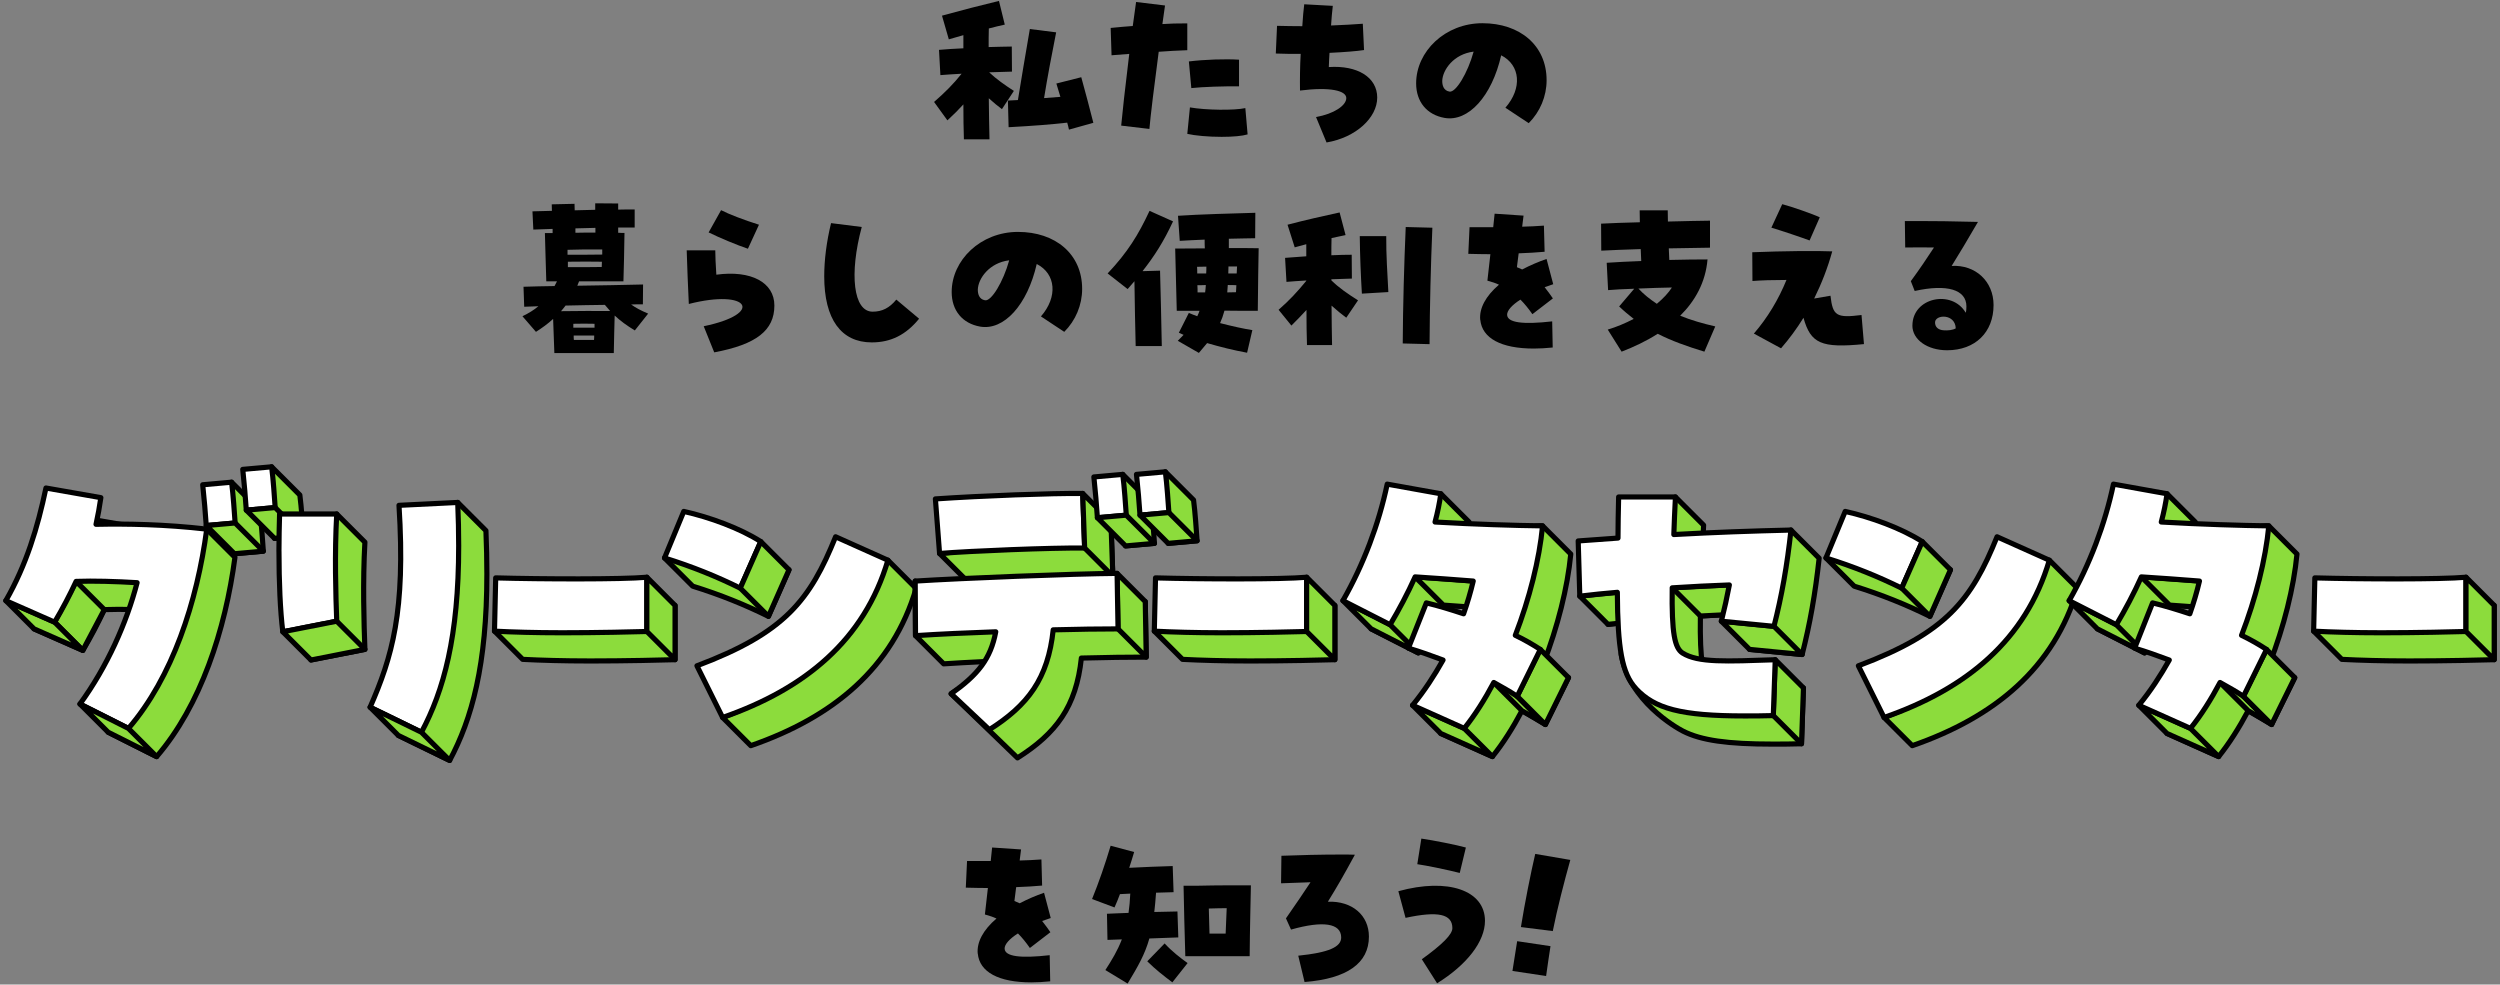 <?xml version="1.0" encoding="UTF-8"?><svg id="a" xmlns="http://www.w3.org/2000/svg" width="970" height="382" viewBox="0 0 970 382"><rect x="0" y="0" width="970" height="382" fill="#808080" stroke="none"/><path d="m373.78,40.51c-1.77,1.97-3.54,3.74-6.19,6.19l-5.17-7.14c4.35-3.81,7.42-6.87,10.68-10.95-3.27.2-6.19.34-8.23.54l-.54-9.8c2.59-.2,5.92-.48,9.46-.61v-5.1c-2.11.61-4.08,1.16-5.65,1.63l-2.65-9.19c7.08-1.97,15.58-4.15,22.11-5.72l2.25,9.19c-1.77.41-3.95.88-6.19,1.5-.07,2.31-.07,4.76-.07,7.21,3.47-.07,6.67-.2,8.98-.2l.07,9.73c-2.11.07-5.31.14-8.85.27,2.72,2.59,6.12,4.97,9.59,7.21l-4.63,7.08c-1.56-1.16-3.4-2.65-5.1-4.22.07,5.85.14,11.36.27,15.92h-9.93c-.14-4.01-.2-8.64-.2-13.54Zm40.28,7.08c-6.8.75-12.72,1.22-22.72,1.77l-.27-10.34,3.88-.2c1.29-8.1,2.93-17.55,4.63-27.56l10.21,1.29c-1.63,8.16-3.47,17.89-4.69,25.51,2.25-.14,4.29-.34,6.33-.48-.54-1.77-1.02-3.47-1.56-5.17l9.66-2.45c1.63,5.72,3.27,12.25,4.69,17.69l-9.46,2.65c-.2-.88-.41-1.84-.68-2.72Z" stroke-width="0"/><path d="m435.02,48.74c.27-3.33,1.63-15.58,3.13-27.83-2.31.2-4.63.34-6.87.54l-.34-10.61c3.61-.34,6.26-.61,8.57-.75.75-5.44,1.09-7.96,1.29-9.32l11.23,1.36c-.41,2.65-.75,5.04-1.02,7.21,2.72-.2,5.78-.27,9.66-.27v10.41c-3.81.14-7.69.34-11.09.61-1.5,11.16-3.33,26.13-3.61,29.94l-10.95-1.29Zm25.65,3.2l1.02-10.27c6.12,1.09,17.28,1.22,21.5.27l.88,10.21c-2.04.61-5.58.95-10.07.95-5.17,0-10.41-.48-13.34-1.16Zm.61-28.1c5.99-.75,14.22-1.02,19.46-.68v10.34c-5.72-.07-14.22.2-18.51.68l-.95-10.34Z" stroke-width="0"/><path d="m510.59,45.41c7.01-1.22,11.77-4.49,11.77-7.35s-6.12-4.42-17.96-2.93c-.07-4.22,0-9.73.27-14.22-3.27,0-6.53,0-9.66-.14l.48-10.75c3.54.07,6.06.14,9.8.14.2-3.27.48-6.4.75-8.5l11.09.61c-.27,1.97-.48,4.9-.68,7.62,4.49-.2,9.25-.41,12.32-.68l.48,10.21c-2.58.41-7.62.82-13.4,1.09-.14,1.97-.2,3.81-.27,5.51,11.16-.75,18.78,4.01,18.78,11.84s-8.3,15.51-19.66,17.42l-4.08-9.87Z" stroke-width="0"/><path d="m584.09,41.8c6.6-7.55,5.85-16.53-1.63-20.34-3.61,15.85-12.72,25.92-21.98,24.29-6.87-1.22-11.02-6.26-11.02-13.4,0-12.38,11.23-23.34,25.72-23.34s24.9,8.57,24.9,22.11c0,6.26-2.52,12.25-6.94,16.67l-9.05-5.99Zm-12.32-21.77c-7.76.95-12.04,7.08-12.18,11.36,0,1.56.41,3.74,2.79,4.15,2.45.48,7.08-7.14,9.39-15.51Z" stroke-width="0"/><path d="m214.62,123.73c-1.97,1.84-4.22,3.47-6.67,5.03l-5.24-6.06c2.52-1.22,4.49-2.45,6.19-3.88l-5.51.2-.27-7.76c3.88-.14,7.89-.2,12.04-.27l.95-1.84h-4.15c-.2-4.9-.41-15.51-.54-18.71h2.99v-1.63c-2.52.07-5.03.2-7.48.27l-.34-7.08,7.55-.2c0-.95-.07-1.84-.07-2.52l8.84-.2c0,.68.07,1.56.07,2.52l7.96-.2v-2.52l8.91.07v2.38c2.38-.07,4.56-.07,6.4-.07v7.01h-6.4v2.04c.88.07,1.7.07,2.45.07-.07,4.69-.27,15.65-.41,18.78h-17.21l-.68,1.7c8.78-.14,17.62-.27,25.51-.48l-.07,7.69c-1.5,0-2.99,0-4.56.07,1.7,1.23,3.67,2.31,6.6,3.54l-5.17,6.53c-3.13-1.9-5.65-3.74-7.82-5.78-.07,3.33-.27,9.46-.34,14.56h-23.06l-.48-13.27Zm22.11-3.06c-.68-.75-1.36-1.56-2.04-2.38-5.04.07-10.21.14-15.24.27-.54.75-1.16,1.43-1.77,2.18,6.46-.07,13.54-.14,19.05-.07Zm-3.06-21.91v-1.97c-4.35-.07-9.19,0-13.47.14v1.91c5.85,0,8.71,0,13.47-.07Zm-.2,4.83c0-.68.07-1.36.07-2.04-3.95-.07-8.03-.07-13.2,0v2.11c5.51,0,8.71,0,13.13-.07Zm-2.79,23.54v-1.5c-2.65-.07-5.51-.07-8.23,0v1.5h8.23Zm-.2,4.76c.07-.61.07-1.16.07-1.7h-7.96c0,.54,0,1.16.07,1.7h7.82Zm.54-41.64v-1.84l-7.76.2v1.7c2.59-.07,5.24-.07,7.76-.07Z" stroke-width="0"/><path d="m273.04,126.58c23.68-4.9,17.62-14.63-5.78-8.64-.27-5.58-.68-15.58-.82-20.82h11.09c0,2.38.14,5.1.41,9.46,13.47-1.84,22.52,2.99,22.52,11.97,0,9.66-7.01,15.1-23.34,18.17l-4.08-10.14Zm1.91-36.4l4.83-8.64c2.86,1.5,8.85,3.81,14.7,5.65l-4.29,9.32c-4.08-1.36-10.95-4.22-15.24-6.33Z" stroke-width="0"/><path d="m319.8,107.19c0-6.26.88-13.34,2.65-20.62l11.91,1.5c-4.9,18.23-3.27,32.86,4.22,32.86,3.67,0,6.53-1.43,9.19-4.69l8.84,7.42c-5.1,6.26-10.95,9.19-18.37,9.19-11.91,0-18.44-9.05-18.44-25.65Z" stroke-width="0"/><path d="m403.88,122.77c6.6-7.55,5.85-16.53-1.63-20.34-3.61,15.85-12.72,25.92-21.98,24.29-6.87-1.22-11.02-6.26-11.02-13.4,0-12.38,11.23-23.34,25.72-23.34s24.9,8.57,24.9,22.11c0,6.26-2.52,12.25-6.94,16.67l-9.05-5.99Zm-12.31-21.77c-7.76.95-12.04,7.08-12.18,11.36,0,1.56.41,3.74,2.79,4.15,2.45.48,7.08-7.14,9.39-15.51Z" stroke-width="0"/><path d="m440.17,109.1l-2.65,3.06-7.76-6.06c7.82-8.3,11.91-14.97,16.26-24.29l9.12,4.08c-3.61,7.82-7.28,13.54-11.84,19.32l6.8-.2c.07,2.65.61,23,.68,29.26h-10.14c-.14-5.51-.41-18.23-.48-25.17Zm16.81,23.13c.82-.82,1.56-1.56,2.25-2.31l-1.84-.82,3.88-7.69c.95.41,2.11.88,3.27,1.29.34-.68.61-1.36.88-2.11h-8.84l-.61-24.15c1.77,0,8.71-.07,11.5-.07-.07-1.09-.07-2.25-.07-3.4-3.74.14-7.21.34-9.66.48l-.68-9.73c7.69-.54,22.38-.95,30.01-1.16l-.07,9.87c-2.45,0-6.19.14-10.21.2v3.61c4.22,0,8.23,0,11.57.07-.07,3.33-.27,15.24-.34,24.29-3.81,0-8.71,0-12.93-.07-.48,1.77-1.02,3.33-1.7,4.83,4.69,1.22,9.39,2.25,12.52,2.72l-2.04,8.78c-5.17-.95-10.41-2.25-15.51-3.74l-3.2,3.81-8.16-4.69Zm11.02-26.13c.07-.82.07-1.77.07-2.65-1.22,0-2.45.07-3.61.07.07.82.07,1.7.07,2.59h3.47Zm-.41,7.35c.14-.88.2-1.84.27-2.86-1.16.07-2.25.07-3.27.07.07.88.07,1.84.07,2.79h2.93Zm11.98-.07c.07-.95.07-1.9.14-2.72-1.02-.07-2.18-.07-3.33-.07l-.2,2.86c1.02,0,2.18-.07,3.4-.07Zm.27-7.28c.07-1.02.07-1.91.14-2.72h-3.33c0,.95-.07,1.84-.07,2.72h3.27Z" stroke-width="0"/><path d="m506.91,120.26c-1.84,1.97-3.54,3.81-5.85,6.06l-4.97-6.12c4.29-3.74,7.35-7.08,10.75-11.23v-.14c-2.99.2-5.71.34-7.69.54l-.54-9.32c2.38-.2,5.24-.41,8.23-.61v-4.69l-4.49,1.22-2.79-8.78c7.28-1.91,13.4-3.27,20.21-4.76l2.31,8.78c-1.77.34-3.61.75-5.44,1.16-.07,2.11-.07,4.35-.07,6.67,2.99-.14,5.72-.2,7.89-.2l.07,9.25c-2.04.07-4.83.14-7.96.27v.41c2.79,2.79,6.46,5.31,10.34,7.76l-4.56,6.74c-1.77-1.29-3.81-2.99-5.71-4.69,0,5.65.14,10.95.2,15.31h-9.73c-.14-3.95-.2-8.64-.2-13.61Zm20.68-28.64h10.27c-.07,6.87.48,15.24.82,21.7l-10.27.61c-.41-6.6-.75-15.24-.82-22.32Zm16.67,41.64c.07-14.29.54-30.96,1.16-45.18l10.34.27c-.61,14.15-1.02,30.82-1.09,45.18l-10.41-.27Z" stroke-width="0"/><path d="m574.32,124.07c-.41-4.42,2.11-9.19,7.28-13.61-1.29-.61-2.72-1.09-4.49-1.56.48-4.08.82-7.35,1.16-10.27-2.58,0-5.38-.07-8.57-.14l.48-10.34h9.19c.2-1.84.41-3.61.54-5.24l11.23.75c-.2,1.36-.34,2.79-.54,4.29,2.86-.07,5.65-.2,8.44-.41l.27,10.14c-2.93.27-6.4.48-10.07.61-.27,1.91-.48,3.67-.68,5.38.82.34,1.43.61,2.04.88,3.27-1.7,6.33-2.99,9.46-4.08l2.59,9.8c-1.09.34-2.18.75-3.33,1.16,1.43,1.84,2.38,3.13,3.2,4.35l-7.96,6.12c-1.5-2.18-3.06-4.08-4.63-5.65-3.33,2.11-5.24,4.29-5.17,5.92.14,3.06,6.19,3.81,17.49,2.52l.2,10.14c-2.59.27-5.04.41-7.35.41-12.66,0-20.07-4.01-20.75-11.16Z" stroke-width="0"/><path d="m623.81,127.88c3.4-1.02,6.8-2.45,10.07-4.15-1.91-1.5-3.81-3.06-5.65-4.83l5.85-6.87c-4.29.14-8.1.34-10.14.54l-.54-10.61c3.74-.27,8.44-.48,13.4-.68l-.2-4.63c-6.12.2-11.84.41-15.31.61l-.07-10.48c3.95-.2,9.32-.41,15.04-.54,0-1.5-.07-2.99-.07-4.63h10.89c0,1.43.07,2.86.07,4.35,6.6-.2,12.66-.27,16.33-.34v10.48c-3.06.07-9.25.14-15.99.27l.2,4.49c5.58-.14,10.89-.2,14.83-.2-.75,8.91-4.83,16.13-10.61,21.84,4.29,1.77,8.91,3.06,13.61,4.15l-4.22,9.8c-6.67-2.04-12.66-4.15-18.1-6.94-4.49,2.86-9.25,5.1-14.02,6.94l-5.38-8.57Zm24.9-16.33c-3.67.07-8.5.2-13,.41,2.04,2.25,4.49,4.15,7.14,5.92,2.52-2.11,4.49-4.22,5.85-6.33Z" stroke-width="0"/><path d="m680.49,129.44c5.31-6.12,9.59-13.27,12.66-20.82-5.51,0-9.73.14-13.2.41l-.07-11.16c11.98-.48,25.31-.61,31.03-.34-1.7,6.19-4.08,12.38-7.01,18.3l6.33-1.09c.88,7.82,2.31,8.71,12.04,7.48l.95,11.29c-16.53,1.63-20.68-.2-23.47-10.21-2.65,4.29-5.51,8.16-8.71,11.84l-10.55-5.72Zm6.8-41.1l4.22-9.12c3.47.88,12.04,3.88,14.56,5.1l-3.95,8.98c-2.86-1.09-11.16-3.88-14.83-4.97Z" stroke-width="0"/><path d="m742.02,126.31c0-10.95,15.38-14.08,20.68-4.97.2-.61.27-1.43.27-2.45,0-6.53-7.48-8.78-20.07-5.99l-1.5-3.81c3.67-5.04,5.78-8.17,8.98-13.06-3.27-.07-7.42-.07-11.16,0l-.14-10.27h5.24c6.26,0,12.66.07,23.13.34-4.56,7.89-6.87,11.63-10.21,17.08,9.25-.54,16.26,5.99,16.26,15.17,0,10.61-7.14,17.55-18.03,17.55-7.69,0-13.47-4.15-13.47-9.59Zm16.81,1.09c-.2-5.72-7.76-5.44-8.03-2.45-.07,2.04,1.36,3.06,3.27,3.2,1.77.14,3.61-.07,4.76-.75Z" stroke-width="0"/><path d="m379.35,370c-.41-4.42,2.11-9.19,7.28-13.61-1.29-.61-2.72-1.09-4.49-1.57.48-4.08.82-7.35,1.16-10.27-2.59,0-5.38-.07-8.57-.14l.48-10.34h9.19c.2-1.84.41-3.61.54-5.24l11.23.75c-.2,1.36-.34,2.79-.54,4.29,2.86-.07,5.65-.2,8.44-.41l.27,10.14c-2.93.27-6.4.48-10.07.61-.27,1.9-.48,3.67-.68,5.38.82.34,1.43.61,2.04.88,3.27-1.7,6.33-2.99,9.46-4.08l2.59,9.8c-1.09.34-2.18.75-3.33,1.16,1.43,1.84,2.38,3.13,3.2,4.35l-7.96,6.12c-1.5-2.18-3.06-4.08-4.63-5.65-3.33,2.11-5.24,4.29-5.17,5.92.14,3.06,6.19,3.81,17.49,2.52l.2,10.14c-2.59.27-5.03.41-7.35.41-12.66,0-20.07-4.01-20.75-11.16Z" stroke-width="0"/><path d="m428.88,376.39c2.59-4.01,4.76-7.62,6.4-11.91-1.97.07-3.81.14-5.58.2l-.2-10.14c2.45-.14,5.31-.2,8.37-.34.34-2.25.54-4.69.68-7.48-1.29.07-2.65.14-4.01.2-.61,1.7-1.36,3.47-2.11,5.17l-8.71-3.27c2.59-6.33,5.1-13.61,7.21-20.68l9.12,2.45c-.61,2.04-1.23,4.08-1.91,6.12,5.65-.27,11.16-.54,16.87-.68l.34,10.14c-2.25.07-4.49.14-6.8.2-.2,2.79-.41,5.24-.68,7.48,3.27-.07,6.4-.14,8.98-.2l.34,10.07c-2.99.14-7.01.27-11.23.41-1.77,6.26-4.42,10.82-8.44,17.49l-8.64-5.24Zm16.26-3.4l6.74-6.94c2.79,3.06,6.06,5.58,8.91,7.62l-5.92,7.48c-3.61-2.72-6.33-4.83-9.73-8.16Zm14.08-29.33h5.58c8.57-.2,12.66-.14,20.55-.14-.07,3.81-.41,17.62-.48,27.49h-24.97c-.27-10.41-.54-17.76-.68-27.35Zm10.07,18.58h6.26c.2-4.22.34-7.42.41-9.87-2.45,0-4.15.07-6.94.14.07,3.06.2,6.33.27,9.73Z" stroke-width="0"/><path d="m503.71,370.81c11.91-1.22,16.74-3.4,16.67-7.14-.07-5.44-7.01-6.53-19.46-2.99l-1.97-4.35c4.42-6.4,6.67-9.66,9.53-14.02-4.08.14-8.37.27-11.43.41l.14-10.68c6.87-.27,15.58-.48,22.86-.48,2.25,0,4.15,0,5.65.07-4.56,8.37-6.67,12.04-10.48,18.23,9.39-.34,15.92,5.24,15.92,13.54,0,10.34-8.5,16.33-24.97,17.62l-2.45-10.21Z" stroke-width="0"/><path d="m551.68,372.18c8.1-5.85,11.84-9.66,11.84-12.04,0-5.51-5.51-6.74-18.17-4.01l-2.79-10.34c19.25-5.31,33.61-.34,33.61,11.5,0,7.96-6.94,17.01-18.58,24.22l-5.92-9.32Zm-1.77-36.88l1.57-9.93c4.35.61,14.02,2.52,17.28,3.47l-2.38,9.87c-3.88-1.02-13.34-2.99-16.47-3.4Z" stroke-width="0"/><path d="m588.67,365.18l12.92,1.93c-.67,4.58-1.09,6.99-1.7,11.58l-13.06-1.96c.66-4.51,1.16-6.98,1.83-11.56Zm7-33.86l13.61,2.33c-2.43,8.69-5.04,18.8-6.8,27.61l-12.37-1.56c1.53-9.47,3.85-21.08,5.56-28.38Z" stroke-width="0"/><path d="m559.02,284.59c4.61-5.6,8.47-11.58,11.83-17.56-4.36-1.62-8.84-3.24-13.45-4.61l6.97-17.56c4.73,1.12,9.59,2.62,14.45,4.23,1.49-4.23,2.74-8.47,3.74-12.7-7.97-.62-14.69-1.12-22.54-1.62-2.86,6.35-6.23,12.7-9.71,18.56l-18.31-9.34c4.46-7.81,8.3-16.2,11.38-24.78,2.42-6.75,14.24-20.83,15.66-27.63l10.94,10.94c-.5,3.61-1.25,7.22-2.24,10.96,11.88.69,20.86-9.67,30.78-9.45l10.94,10.94c-1.24,13.08-5.11,28.27-10.58,42.47,3.61,1.74,6.85,3.61,9.71,5.48l-8.97,18.18c-2.86-1.87-5.98-3.61-9.09-5.36-3.49,6.6-7.35,12.7-11.46,17.81l-20.05-8.97Z" fill="#8cdc3c" stroke="#000" stroke-linecap="round" stroke-linejoin="round" stroke-width="2"/><polygon points="521.05 233.05 531.99 243.99 550.3 253.33 539.36 242.39 521.05 233.05" fill="#8cdc3c" stroke="#000" stroke-linecap="round" stroke-linejoin="round" stroke-width="2"/><polygon points="560.01 234.78 549.07 223.84 571.61 225.46 582.55 236.4 560.01 234.78" fill="#8cdc3c" stroke="#000" stroke-linecap="round" stroke-linejoin="round" stroke-width="2"/><path d="m41.96,284.1c10.59-14.57,18.06-31.38,22.17-47.07-8.47-.5-16.69-.75-23.66-.5-2.49,5.35-5.23,10.59-8.34,15.82l-18.93-8.34c7.97-13.95,12.33-28.27,15.57-43.71l21.3,3.74c-.5,3.49-1.12,6.97-1.87,10.34,9.94-.21,32.02-9.07,32.02-9.07l10.94,10.94c-3.74,28.27-13.33,57.53-30.39,77.33l-18.8-9.46Z" fill="#8cdc3c" stroke="#000" stroke-linecap="round" stroke-linejoin="round" stroke-width="2"/><path d="m89.86,187.1l10.94,10.94c.62,4.73,1.12,12.2,1.37,15.82l-11.21,1c-.25-4.11-.6-23.02-1.1-27.75Z" fill="#8cdc3c" stroke="#000" stroke-linecap="round" stroke-linejoin="round" stroke-width="2"/><path d="m154.54,285.34c8.47-19.43,12.94-66.13,23.06-90.39l10.94,10.94c.25,5.98.37,11.58.37,16.81,0,35.37-5.85,56.29-14.45,72.35l-19.93-9.71Z" fill="#8cdc3c" stroke="#000" stroke-linecap="round" stroke-linejoin="round" stroke-width="2"/><path d="m228.2,256.45c-9.15,0-18.31-.25-25.4-.62l-10.94-10.94c17.75.5,60.25-9.11,70.06-9.98v21.05c-4.48.13-18.96.5-33.72.5Z" fill="#8cdc3c" stroke="#000" stroke-linecap="round" stroke-linejoin="round" stroke-width="2"/><path d="m268.77,227.43l-10.94-10.94c10.09,2.24,40.33-.52,48.3,4.59l-7.97,18.06c-9.09-4.48-18.56-8.34-29.39-11.71Zm11.6,50.95c34.12-12.83,54.17-36.36,64.14-61.02l10.94,10.94c-9.09,30.88-32.13,49.94-64.14,61.02l-10.94-10.94Z" fill="#8cdc3c" stroke="#000" stroke-linecap="round" stroke-linejoin="round" stroke-width="2"/><path d="m364.55,214.75c18.31-1.25,54.53-12.47,66.48-12.35l.75,21.17c-13.2-.12-44.08,1.12-56.29,2.12l-10.94-10.94Z" fill="#8cdc3c" stroke="#000" stroke-linecap="round" stroke-linejoin="round" stroke-width="2"/><path d="m629.04,253.96c-.7-4.05,9.45-9.04,9.42-13.2-4.61.37-9.46.87-14.57,1.49l-.62-21.42,15.44-1.12c0-4.86,11.35-26.88,11.35-26.88l10.94,10.94c-.25,5.35-.5,10.21-.62,14.57,9.51-.53,34.51-12.69,34.51-12.69l10.94,10.94c-1.49,13.82-3.61,25.65-6.6,37.36l-20.42-1.99c1.25-4.98,2.24-9.46,3.11-14.07-7.1.25-14.45.62-22.17,1.12-.25,17.81,1,23.29,3.98,25.28,6.1,3.86,17.06,3.24,35.99,2.62l-.75,21.67c-3.98.13-7.72.13-11.21.13-17.45,0-27.67-1.44-34.71-5.01-2.91-1.48-20.95-11.83-24.03-29.73Z" fill="#8cdc3c" stroke="#000" stroke-linecap="round" stroke-linejoin="round" stroke-width="2"/><polygon points="29.52 225.58 40.47 236.52 32.12 252.34 21.18 241.4 29.52 225.58" fill="#8cdc3c" stroke="#000" stroke-linecap="round" stroke-linejoin="round" stroke-width="2"/><polygon points="2.25 233.05 13.19 243.99 32.12 252.34 21.18 241.4 2.25 233.05" fill="#8cdc3c" stroke="#000" stroke-linecap="round" stroke-linejoin="round" stroke-width="2"/><path d="m31.02,273.15c10.59-14.57,18.06-31.38,22.17-47.07-8.47-.5-16.69-.75-23.66-.5-2.49,5.35-5.23,10.59-8.34,15.82l-18.93-8.34c7.97-13.95,12.33-28.27,15.57-43.71l21.3,3.74c-.5,3.49-1.12,6.97-1.87,10.34,11.83-.25,26.65,0,42.96,1.87-3.74,28.27-13.33,57.53-30.39,77.33l-18.8-9.46Z" fill="#fff" stroke="#000" stroke-linecap="round" stroke-linejoin="round" stroke-width="2"/><path d="m78.65,188.09l11.21-1c.62,4.73,1.12,12.2,1.37,15.82l-11.21,1c-.25-4.11-.87-11.08-1.37-15.82Z" fill="#fff" stroke="#000" stroke-linecap="round" stroke-linejoin="round" stroke-width="2"/><path d="m143.6,274.4c8.47-19.43,13.82-36.86,11.21-78.33l22.79-1.12c.25,5.98.37,11.58.37,16.81,0,35.37-5.85,56.29-14.45,72.35l-19.93-9.71Z" fill="#fff" stroke="#000" stroke-linecap="round" stroke-linejoin="round" stroke-width="2"/><path d="m217.26,245.51c-9.15,0-18.31-.25-25.4-.62l.47-20.67c17.75.5,48.85.62,58.65-.25v21.05c-4.48.13-18.96.5-33.72.5Z" fill="#fff" stroke="#000" stroke-linecap="round" stroke-linejoin="round" stroke-width="2"/><path d="m257.83,216.49l7.47-18.06c10.09,2.24,21.92,6.6,29.89,11.71l-7.97,18.06c-9.09-4.48-18.56-8.34-29.39-11.71Zm12.58,41.84c34.12-12.83,43.84-25.4,53.8-50.06l20.3,9.09c-9.09,30.88-32.13,49.94-64.14,61.02l-9.96-20.05Z" fill="#fff" stroke="#000" stroke-linecap="round" stroke-linejoin="round" stroke-width="2"/><path d="m362.93,193.58c18.31-1.25,45.21-2.24,57.16-2.12l.75,21.17c-13.2-.12-44.08,1.12-56.29,2.12l-1.62-21.17Z" fill="#fff" stroke="#000" stroke-linecap="round" stroke-linejoin="round" stroke-width="2"/><polygon points="31.02 273.15 41.96 284.1 60.76 293.56 49.82 282.62 31.02 273.15" fill="#8cdc3c" stroke="#000" stroke-linecap="round" stroke-linejoin="round" stroke-width="2"/><polygon points="80.02 203.91 90.96 214.85 102.17 213.85 91.23 202.91 80.02 203.91" fill="#8cdc3c" stroke="#000" stroke-linecap="round" stroke-linejoin="round" stroke-width="2"/><path d="m105.4,181.13l10.94,10.94c.62,4.73,1.12,12.2,1.37,15.82l-11.21,1c-.25-4.11-.6-23.02-1.1-27.75Z" fill="#8cdc3c" stroke="#000" stroke-linecap="round" stroke-linejoin="round" stroke-width="2"/><path d="m94.19,182.12l11.21-1c.62,4.73,1.12,12.2,1.37,15.82l-11.21,1c-.25-4.11-.87-11.08-1.37-15.82Z" fill="#fff" stroke="#000" stroke-linecap="round" stroke-linejoin="round" stroke-width="2"/><polygon points="95.56 197.94 106.51 208.88 117.71 207.88 106.77 196.94 95.56 197.94" fill="#8cdc3c" stroke="#000" stroke-linecap="round" stroke-linejoin="round" stroke-width="2"/><path d="m119.17,224.82c0-4.86,11.35-20.66,11.47-25.39l10.94,10.94c-.87,15.57-.37,31.38,0,41.59l-20.92,4.11c-1-7.97-1.49-19.43-1.49-31.26Z" fill="#8cdc3c" stroke="#000" stroke-linecap="round" stroke-linejoin="round" stroke-width="2"/><path d="m108.23,213.88c0-4.86.12-9.71.25-14.45h22.17c-.87,15.57-.37,31.38,0,41.59l-20.92,4.11c-1-7.97-1.49-19.43-1.49-31.26Z" fill="#fff" stroke="#000" stroke-linecap="round" stroke-linejoin="round" stroke-width="2"/><polygon points="120.67 256.08 109.72 245.13 130.65 241.02 141.59 251.96 120.67 256.08" fill="#8cdc3c" stroke="#000" stroke-linecap="round" stroke-linejoin="round" stroke-width="2"/><polygon points="143.6 274.4 154.54 285.34 174.47 295.05 163.52 284.11 143.6 274.4" fill="#8cdc3c" stroke="#000" stroke-linecap="round" stroke-linejoin="round" stroke-width="2"/><polygon points="250.98 223.96 261.92 234.9 261.92 255.95 250.98 245.01 250.98 223.96" fill="#8cdc3c" stroke="#000" stroke-linecap="round" stroke-linejoin="round" stroke-width="2"/><polygon points="306.13 221.08 295.19 210.14 287.22 228.2 298.16 239.14 306.13 221.08" fill="#8cdc3c" stroke="#000" stroke-linecap="round" stroke-linejoin="round" stroke-width="2"/><path d="m719.42,227.43l-10.94-10.94c10.09,2.24,40.33-.52,48.3,4.59l-7.97,18.06c-9.09-4.48-18.56-8.34-29.39-11.71Zm11.6,50.95c34.12-12.83,54.17-36.36,64.14-61.02l10.94,10.94c-9.09,30.88-32.13,49.94-64.14,61.02l-10.94-10.94Z" fill="#8cdc3c" stroke="#000" stroke-linecap="round" stroke-linejoin="round" stroke-width="2"/><path d="m708.47,216.49l7.47-18.06c10.09,2.24,21.92,6.6,29.89,11.71l-7.97,18.06c-9.09-4.48-18.56-8.34-29.39-11.71Zm12.58,41.84c34.12-12.83,43.84-25.4,53.8-50.06l20.3,9.09c-9.09,30.88-32.13,49.94-64.14,61.02l-9.96-20.05Z" fill="#fff" stroke="#000" stroke-linecap="round" stroke-linejoin="round" stroke-width="2"/><polygon points="756.78 221.08 745.84 210.14 737.87 228.2 748.81 239.14 756.78 221.08" fill="#8cdc3c" stroke="#000" stroke-linecap="round" stroke-linejoin="round" stroke-width="2"/><polygon points="420.09 191.46 431.04 202.4 431.78 223.57 420.84 212.63 420.09 191.46" fill="#8cdc3c" stroke="#000" stroke-linecap="round" stroke-linejoin="round" stroke-width="2"/><path d="m444.36,233.41c-16.94.13-60.77,1.87-78.33,2.99l-10.94-10.94.12,21.17,10.94,10.94c9.46-.62,20.3-1.12,31.13-1.49-1.99,10.58-17.92,5.75-28.25,13.09l25.76,24.89c14.94-9.47,22.79-19.8,24.78-38.73,9.46-.25,18.31-.37,25.16-.37l-.37-21.54Z" fill="#8cdc3c" stroke="#000" stroke-linecap="round" stroke-linejoin="round" stroke-width="2"/><polygon points="444.36 233.41 433.42 222.47 433.79 244.01 444.73 254.95 444.36 233.41" fill="#8cdc3c" stroke="#000" stroke-linecap="round" stroke-linejoin="round" stroke-width="2"/><path d="m369.04,269.17c10.34-7.35,15.32-13.45,17.31-24.03-10.83.37-21.67.87-31.13,1.49l-.12-21.17c17.56-1.12,61.4-2.86,78.33-2.99l.37,21.54c-6.85,0-15.69.12-25.16.37-1.99,18.93-9.84,29.27-24.78,38.73l-14.82-13.95Z" fill="#fff" stroke="#000" stroke-linecap="round" stroke-linejoin="round" stroke-width="2"/><path d="m484.21,256.45c-9.15,0-18.31-.25-25.4-.62l-10.94-10.94c17.75.5,60.25-9.11,70.06-9.98v21.05c-4.48.13-18.96.5-33.72.5Z" fill="#8cdc3c" stroke="#000" stroke-linecap="round" stroke-linejoin="round" stroke-width="2"/><path d="m473.27,245.51c-9.15,0-18.31-.25-25.4-.62l.47-20.67c17.75.5,48.85.62,58.65-.25v21.05c-4.48.13-18.96.5-33.72.5Z" fill="#fff" stroke="#000" stroke-linecap="round" stroke-linejoin="round" stroke-width="2"/><polygon points="506.98 223.96 517.92 234.9 517.92 255.95 506.98 245.01 506.98 223.96" fill="#8cdc3c" stroke="#000" stroke-linecap="round" stroke-linejoin="round" stroke-width="2"/><path d="m934.03,256.45c-9.15,0-18.31-.25-25.4-.62l-10.94-10.94c17.75.5,60.25-9.11,70.06-9.98v21.05c-4.48.13-18.96.5-33.72.5Z" fill="#8cdc3c" stroke="#000" stroke-linecap="round" stroke-linejoin="round" stroke-width="2"/><path d="m923.09,245.51c-9.15,0-18.31-.25-25.4-.62l.47-20.67c17.75.5,48.85.62,58.65-.25v21.05c-4.48.13-18.96.5-33.72.5Z" fill="#fff" stroke="#000" stroke-linecap="round" stroke-linejoin="round" stroke-width="2"/><polygon points="956.81 223.96 967.75 234.9 967.75 255.95 956.81 245.01 956.81 223.96" fill="#8cdc3c" stroke="#000" stroke-linecap="round" stroke-linejoin="round" stroke-width="2"/><polygon points="579.58 264.81 590.52 275.75 599.61 281.11 588.67 270.16 583.52 264.81 579.58 264.81" fill="#8cdc3c" stroke="#000" stroke-linecap="round" stroke-linejoin="round" stroke-width="2"/><polygon points="568.12 282.62 579.07 293.56 559.02 284.59 548.07 273.65 568.12 282.62" fill="#8cdc3c" stroke="#000" stroke-linecap="round" stroke-linejoin="round" stroke-width="2"/><polygon points="597.64 251.98 608.58 262.92 599.61 281.11 588.67 270.16 597.64 251.98" fill="#8cdc3c" stroke="#000" stroke-linecap="round" stroke-linejoin="round" stroke-width="2"/><path d="m548.07,273.65c4.61-5.6,8.47-11.58,11.83-17.56-4.36-1.62-8.84-3.24-13.45-4.61l6.97-17.56c4.73,1.12,9.59,2.62,14.45,4.23,1.49-4.23,2.74-8.47,3.74-12.7-7.97-.62-14.69-1.12-22.54-1.62-2.86,6.35-6.23,12.7-9.71,18.56l-18.31-9.34c7.97-13.95,13.95-29.76,17.19-45.21l20.8,3.74c-.5,3.61-1.25,7.22-2.24,10.96,15.07.87,31.26,1.37,41.72,1.49-1.24,13.08-5.11,28.27-10.58,42.47,3.61,1.74,6.85,3.61,9.71,5.48l-8.97,18.18c-2.86-1.87-5.98-3.61-9.09-5.36-3.49,6.6-7.35,12.7-11.46,17.81l-20.05-8.97Z" fill="#fff" stroke="#000" stroke-linecap="round" stroke-linejoin="round" stroke-width="2"/><path d="m435.62,184.06l10.94,10.94c.62,4.73,1.12,12.2,1.37,15.82l-11.21,1c-.25-4.11-.6-23.02-1.1-27.75Z" fill="#8cdc3c" stroke="#000" stroke-linecap="round" stroke-linejoin="round" stroke-width="2"/><path d="m424.42,185.06l11.21-1c.62,4.73,1.12,12.2,1.37,15.82l-11.21,1c-.25-4.11-.87-11.08-1.37-15.82Z" fill="#fff" stroke="#000" stroke-linecap="round" stroke-linejoin="round" stroke-width="2"/><polygon points="425.79 200.87 436.73 211.82 447.94 210.82 436.99 199.88 425.79 200.87" fill="#8cdc3c" stroke="#000" stroke-linecap="round" stroke-linejoin="round" stroke-width="2"/><path d="m452.16,183.07l10.94,10.94c.62,4.73,1.12,12.2,1.37,15.82l-11.21,1c-.25-4.11-.6-23.02-1.1-27.75Z" fill="#8cdc3c" stroke="#000" stroke-linecap="round" stroke-linejoin="round" stroke-width="2"/><path d="m440.95,184.06l11.21-1c.62,4.73,1.12,12.2,1.37,15.82l-11.21,1c-.25-4.11-.87-11.08-1.37-15.82Z" fill="#fff" stroke="#000" stroke-linecap="round" stroke-linejoin="round" stroke-width="2"/><polygon points="442.32 199.88 453.26 210.82 464.47 209.82 453.53 198.88 442.32 199.88" fill="#8cdc3c" stroke="#000" stroke-linecap="round" stroke-linejoin="round" stroke-width="2"/><polygon points="688.3 243.02 699.24 253.96 678.82 251.96 667.87 241.02 688.3 243.02" fill="#8cdc3c" stroke="#000" stroke-linecap="round" stroke-linejoin="round" stroke-width="2"/><polygon points="612.96 231.31 623.9 242.25 638.47 240.76 627.53 229.82 612.96 231.31" fill="#8cdc3c" stroke="#000" stroke-linecap="round" stroke-linejoin="round" stroke-width="2"/><polygon points="688.8 255.97 699.74 266.91 698.99 288.58 688.05 277.64 688.8 255.97" fill="#8cdc3c" stroke="#000" stroke-linecap="round" stroke-linejoin="round" stroke-width="2"/><polygon points="648.82 228.07 659.76 239.01 681.93 237.89 670.99 226.95 648.82 228.07" fill="#8cdc3c" stroke="#000" stroke-linecap="round" stroke-linejoin="round" stroke-width="2"/><path d="m634.75,267.18c-5.48-5.85-7.1-15.69-7.22-37.36-4.61.37-9.46.87-14.57,1.49l-.62-21.42,15.44-1.12c0-4.86.13-10.21.25-15.94h22.04c-.25,5.35-.5,10.21-.62,14.57,15.57-.87,30.14-1.37,45.45-1.74-1.49,13.82-3.61,25.65-6.6,37.36l-20.42-1.99c1.25-4.98,2.24-9.46,3.11-14.07-7.1.25-14.45.62-22.17,1.12-.25,17.81,1,23.29,3.98,25.28,6.1,3.86,17.06,3.24,35.99,2.62l-.75,21.67c-3.98.13-7.72.13-11.21.13-24.66,0-34.87-2.86-42.09-10.58Z" fill="#fff" stroke="#000" stroke-linecap="round" stroke-linejoin="round" stroke-width="2"/><path d="m840.79,284.59c4.61-5.6,8.47-11.58,11.83-17.56-4.36-1.62-8.84-3.24-13.45-4.61l6.97-17.56c4.73,1.12,9.59,2.62,14.45,4.23,1.49-4.23,2.74-8.47,3.74-12.7-7.97-.62-14.69-1.12-22.54-1.62-2.86,6.35-6.23,12.7-9.71,18.56l-18.31-9.34c4.46-7.81,8.3-16.2,11.38-24.78,2.42-6.75,14.24-20.83,15.66-27.63l10.94,10.94c-.5,3.61-1.25,7.22-2.24,10.96,11.88.69,20.86-9.67,30.78-9.45l10.94,10.94c-1.24,13.08-5.11,28.27-10.58,42.47,3.61,1.74,6.85,3.61,9.71,5.48l-8.97,18.18c-2.86-1.87-5.98-3.61-9.09-5.36-3.49,6.6-7.35,12.7-11.46,17.81l-20.05-8.97Z" fill="#8cdc3c" stroke="#000" stroke-linecap="round" stroke-linejoin="round" stroke-width="2"/><polygon points="802.83 233.05 813.77 243.99 832.07 253.33 821.13 242.39 802.83 233.05" fill="#8cdc3c" stroke="#000" stroke-linecap="round" stroke-linejoin="round" stroke-width="2"/><polygon points="841.79 234.78 830.85 223.84 853.39 225.46 864.33 236.4 841.79 234.78" fill="#8cdc3c" stroke="#000" stroke-linecap="round" stroke-linejoin="round" stroke-width="2"/><polygon points="861.36 264.81 872.3 275.75 881.39 281.11 870.45 270.16 865.3 264.81 861.36 264.81" fill="#8cdc3c" stroke="#000" stroke-linecap="round" stroke-linejoin="round" stroke-width="2"/><polygon points="849.9 282.62 860.84 293.56 840.79 284.59 829.85 273.65 849.9 282.62" fill="#8cdc3c" stroke="#000" stroke-linecap="round" stroke-linejoin="round" stroke-width="2"/><polygon points="879.41 251.98 890.36 262.92 881.39 281.11 870.45 270.16 879.41 251.98" fill="#8cdc3c" stroke="#000" stroke-linecap="round" stroke-linejoin="round" stroke-width="2"/><path d="m829.85,273.65c4.61-5.6,8.47-11.58,11.83-17.56-4.36-1.62-8.84-3.24-13.45-4.61l6.97-17.56c4.73,1.12,9.59,2.62,14.45,4.23,1.49-4.23,2.74-8.47,3.74-12.7-7.97-.62-14.69-1.12-22.54-1.62-2.86,6.35-6.23,12.7-9.71,18.56l-18.31-9.34c7.97-13.95,13.95-29.76,17.19-45.21l20.8,3.74c-.5,3.61-1.25,7.22-2.24,10.96,15.07.87,31.26,1.37,41.72,1.49-1.24,13.08-5.11,28.27-10.58,42.47,3.61,1.74,6.85,3.61,9.71,5.48l-8.97,18.18c-2.86-1.87-5.98-3.61-9.09-5.36-3.49,6.6-7.35,12.7-11.46,17.81l-20.05-8.97Z" fill="#fff" stroke="#000" stroke-linecap="round" stroke-linejoin="round" stroke-width="2"/></svg>